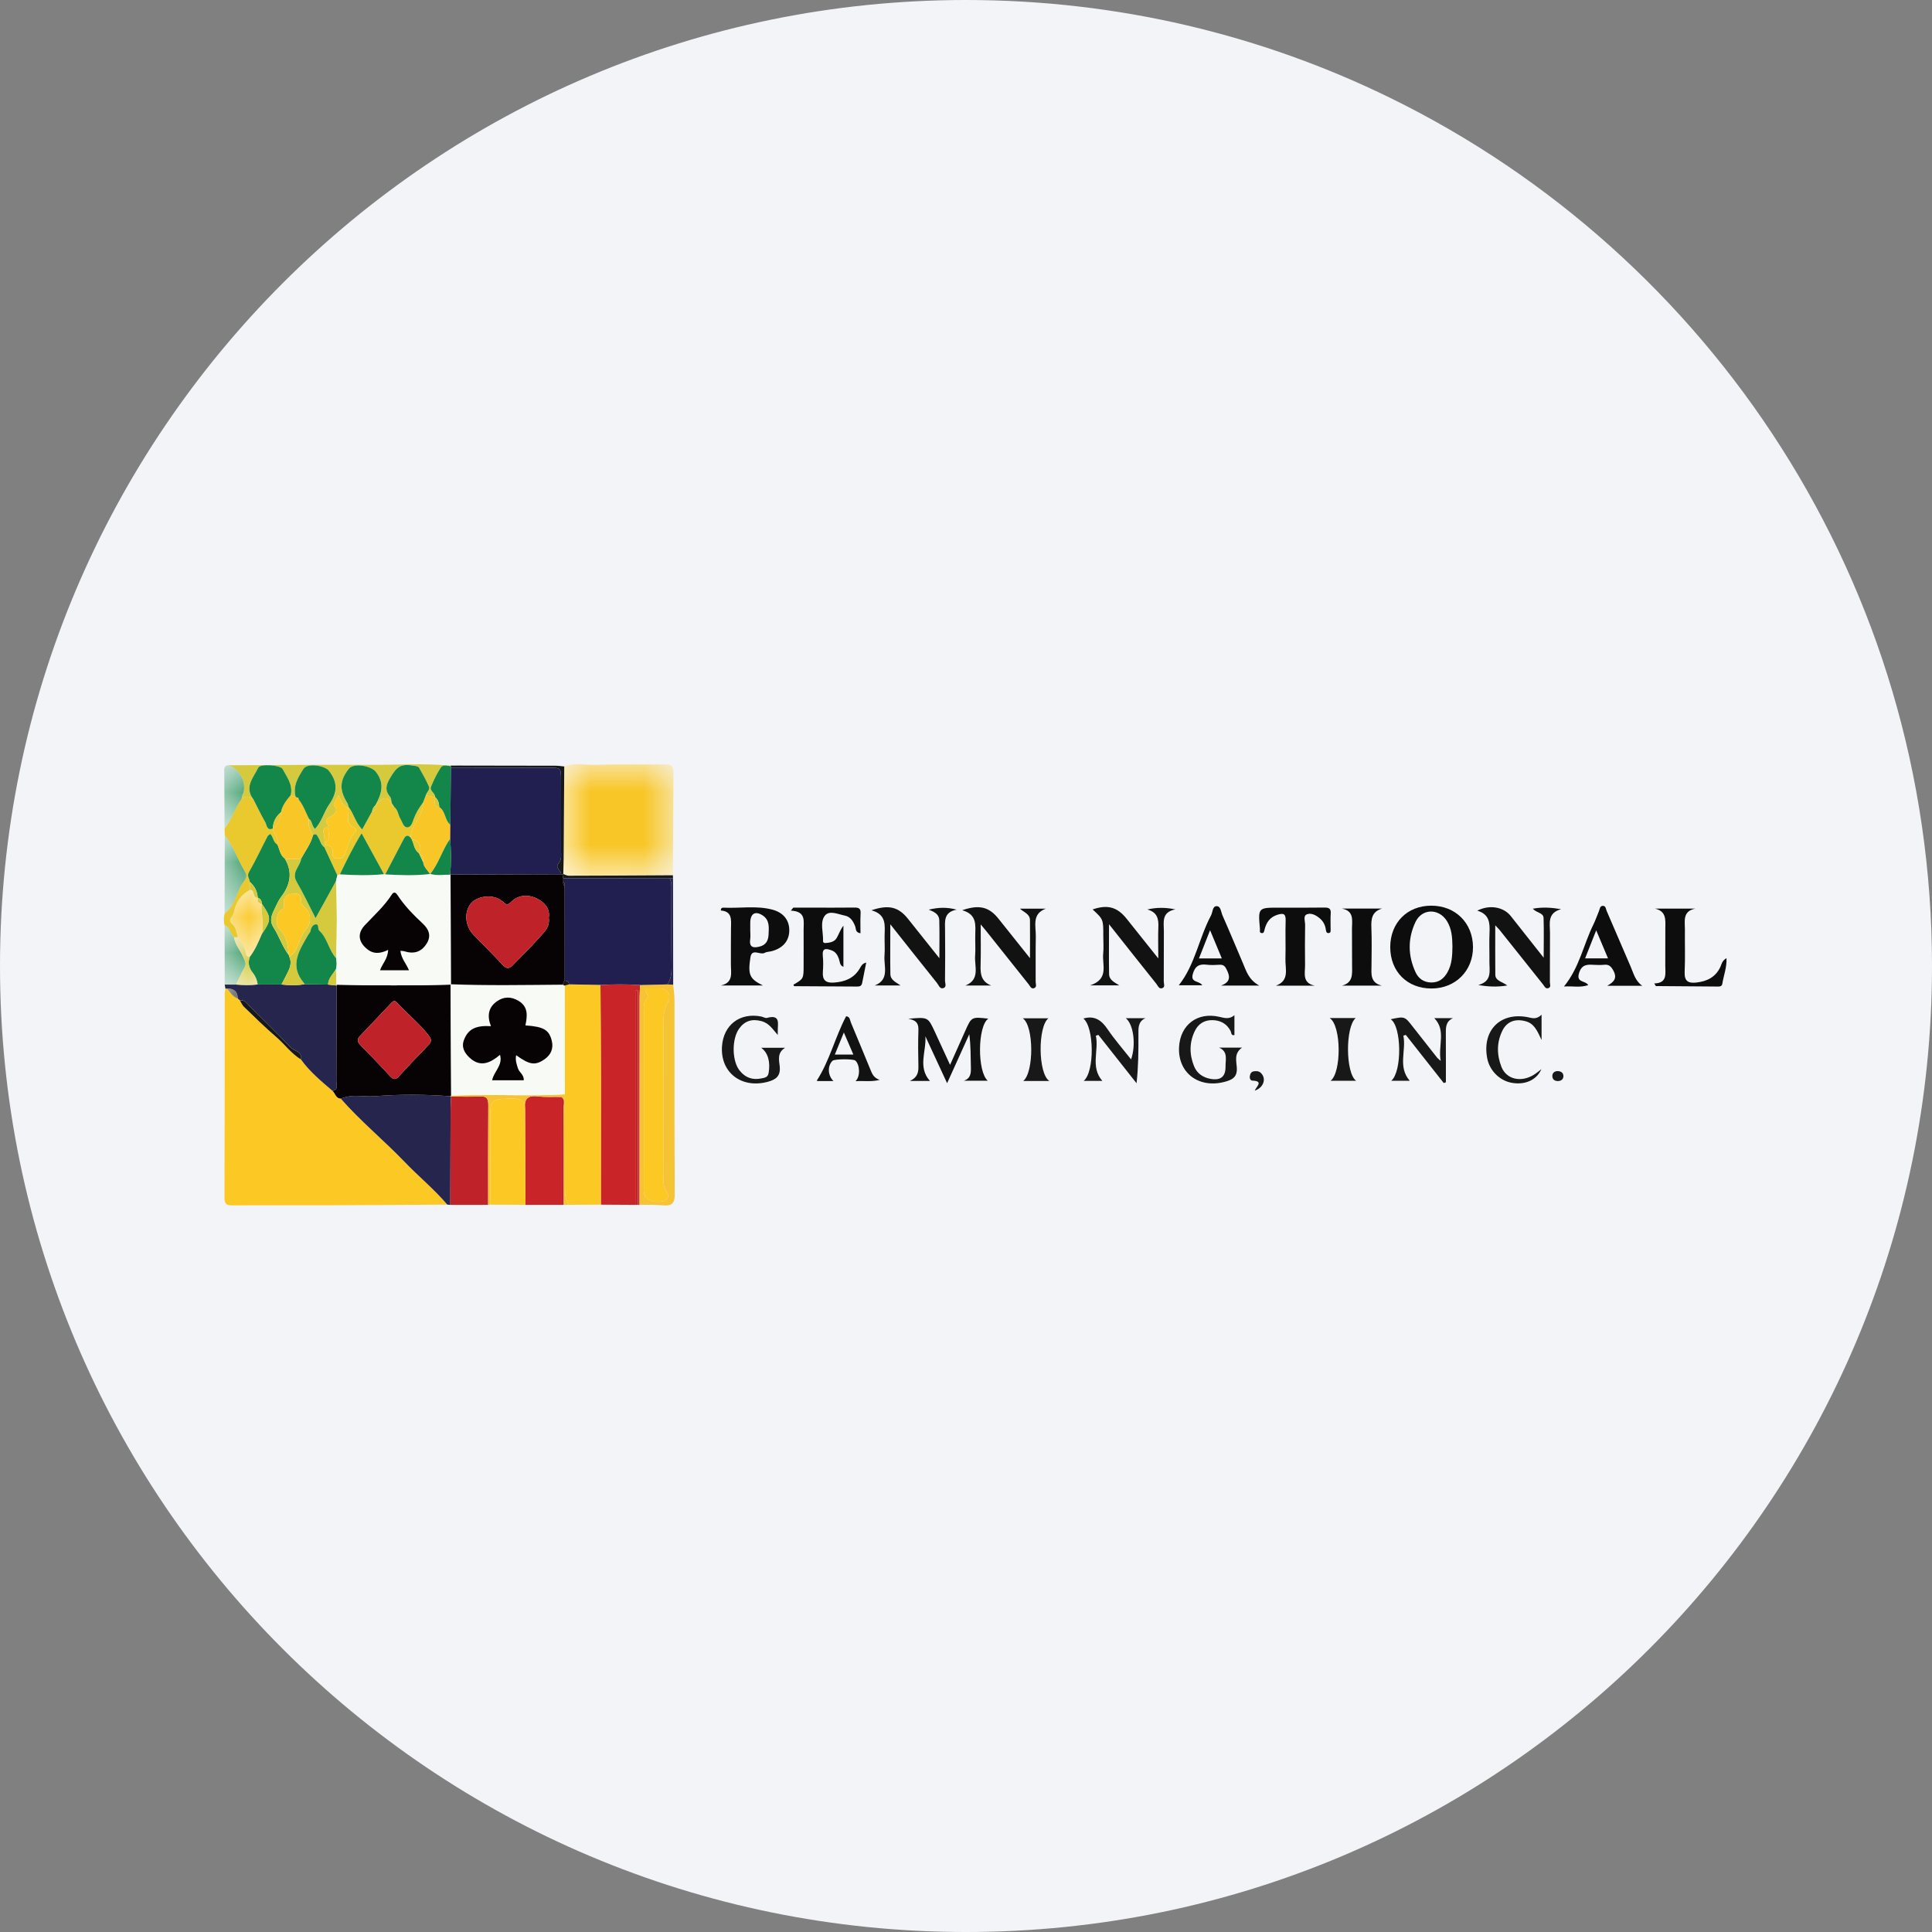 <svg height="36" viewBox="0 0 36 36" width="36" xmlns="http://www.w3.org/2000/svg" xmlns:xlink="http://www.w3.org/1999/xlink"><rect x="0" y="0" width="36" height="36" fill="#808080" stroke="none"/><mask id="a" fill="#fff"><path d="m0 0h8.402v8.223h-8.402z" fill="#fff" fill-rule="evenodd"/></mask><mask id="b" fill="#fff"><path d="m0 0h2.053v2.078h-2.053z" fill="#fff" fill-rule="evenodd"/></mask><mask id="c" fill="#fff"><path d="m.141 0h.718v1.464h-.718z" fill="#fff" fill-rule="evenodd"/></mask><mask id="d" fill="#fff"><path d="m.154 0h.693v1.175h-.693z" fill="#fff" fill-rule="evenodd"/></mask><mask id="e" fill="#fff"><path d="m.145 0h.71v1.104h-.71z" fill="#fff" fill-rule="evenodd"/></mask><mask id="f" fill="#fff"><path d="m0 .239h1v.521h-1z" fill="#fff" fill-rule="evenodd"/></mask><mask id="g" fill="#fff"><path d="m.171 0h.657v1h-.657z" fill="#fff" fill-rule="evenodd"/></mask><mask id="h" fill="#fff"><path d="m.111 0h.779v1h-.779z" fill="#fff" fill-rule="evenodd"/></mask><mask id="i" fill="#fff"><path d="m.046 0h.909v1h-.909z" fill="#fff" fill-rule="evenodd"/></mask><mask id="j" fill="#fff"><path d="m.039 0h.922v1.248h-.922z" fill="#fff" fill-rule="evenodd"/></mask><g fill="none" fill-rule="evenodd"><path d="m18 0c2.837 0 5.52.656 7.907 1.825 5.977 2.927 10.093 9.071 10.093 16.175 0 9.942-8.058 18-18 18-9.941 0-18-8.057-18-18 0-9.941 8.059-18 18-18z" fill="#f2f4f7" fill-rule="nonzero"/><g transform="translate(4 14)"><g fill="#fefefe"><path d="m8.37 2.125c-.001-.019-.002-.037-.003-.056.003-.64.005-1.28.011-1.92.001-.114-.054-.145-.159-.144-.433.004-.866-.007-1.299.007-.192.007-.389-.048-.577.03-.054-.005-.108-.014-.161-.014-.614-.001-1.227-.002-1.84-.003l-.004-.009-.005.01h-.106c-.492-.045-.984-.013-1.477-.015-.893-.004-1.787.005-2.682.009-.077.019-.06.082-.06.133.001.348.004.695.005 1.043.002.041.003.082.004.123-.001.488-.002.976-.003 1.464-.018.074-.019.148 0 .221.001.368.002.736.002 1.104l.014.078c-.004.023-.012.047-.013.071-.001 1.276-.001 2.552-.005 3.828-.001.125.06.136.158.135.623-.003 1.246 0 1.868-.002.709-.002 1.417-.008 2.125-.012.019.002.038.004.057.006.235 0 .47-.001.705-.001l.039-.003c.218.001.438.002.656.003h.664.046c.034 0 .068-.001.102-.001.197-.001.396-.002.593-.003.218.001.436.003.654.004.012 0 .024-.001.037-.002l.015.004.015-.004c.146.003.293-.002.439.011.164.015.218-.038.217-.211-.008-1.21-.004-2.42-.005-3.63 0-.089-.016-.18-.024-.27-.001-.661-.002-1.323-.003-1.984" mask="url(#a)" transform="translate(.171 .239)"/><path d="m10.783 4.349c.006.009.012.026.018.027.391.003.782.004 1.172.007.05.001.082-.014.092-.067.023-.121.049-.243.076-.38-.083.019-.099.077-.127.12-.11.178-.279.24-.479.253-.151.01-.214-.05-.202-.202.007-.097.009-.196-.001-.293-.015-.15.057-.144.162-.106.079.028.112.089.138.16.019.051.01.119.084.148v-.768c-.06.077-.084.158-.125.229-.043.075-.127.088-.207.095-.028.003-.05-.011-.048-.04.007-.157-.06-.341.03-.465.083-.114.25-.031.377-.006.106.022.156.106.193.203.016.042 0 .113.098.126 0-.128-.005-.248.002-.367.006-.091-.029-.113-.115-.112-.281.004-.562.001-.843.001h-.296c-.016.019-.031.038-.046.056.291.014.236.201.238.358.002.22 0 .44 0 .66 0 .252 0 .252-.191.363"/><path d="m13.306 2.95c.101.041.193.083.196.198.006.221.002.443.002.707-.214-.268-.399-.501-.584-.733-.176-.221-.357-.271-.683-.16.288.079.249.286.246.48-.002.122.008.245-.002.366-.015.199.1.444-.182.555h.482c-.087-.063-.188-.099-.19-.214-.005-.294-.001-.589-.001-.926.308.389.587.742.868 1.092.033.04.053.117.118.098.071-.021.032-.095.033-.143.004-.312.004-.623.001-.935-.001-.163-.032-.338.216-.385-.185-.05-.346-.042-.52 0"/><path d="m17.583 3.859c-.216-.271-.402-.503-.587-.736-.177-.222-.356-.273-.637-.177.2.185.2.185.199.497 0 .11.009.221-.002.33-.021.209.114.468-.243.588h.544c-.092-.058-.189-.099-.191-.212-.005-.295-.001-.591-.001-.927.312.394.595.753.881 1.109.028.035.048.101.108.083.064-.02.03-.084.031-.127.002-.312 0-.624.002-.936 0-.163-.05-.354.214-.406-.188-.039-.349-.038-.523.002.188.051.213.177.206.331-.007.176-.001.353-.001.581"/><path d="m14.274 3.225c.051.061.074.087.095.114.266.334.531.668.798 1.002.028.034.049.1.111.068.044-.023.02-.077.02-.117.002-.28-.003-.562.003-.842.003-.192-.079-.42.186-.518h-.482c.078.071.185.097.187.215.003.222 0 .444 0 .707-.213-.268-.398-.499-.584-.732-.175-.221-.357-.272-.679-.161.286.08.245.288.243.482-.002.122.007.245-.002.366-.015.199.1.443-.182.555h.483c-.187-.073-.204-.213-.199-.376.007-.238.002-.476.002-.763"/><path d="m23.862 3.242c.043.047.064.066.082.088.27.338.539.678.81 1.016.025.032.044.084.097.067.056-.019.029-.073.029-.111.002-.306 0-.611.002-.916.001-.174-.057-.373.208-.445-.184-.031-.344-.042-.529-.009.072.081.197.074.201.172.008.237.002.474.002.741-.219-.278-.416-.526-.612-.775-.133-.169-.392-.22-.626-.101.227.065.237.229.229.41-.008.176 0 .354-.002.531-.003.172.059.374-.208.444.183.032.343.041.542.009-.1-.074-.222-.085-.224-.201-.003-.296-.001-.592-.001-.92"/><path d="m20.502 4.367c-.242-.048-.183-.232-.184-.383-.003-.25-.003-.501.001-.751.001-.068-.042-.169.035-.197.085-.031.177.022.248.085.061.055.094.126.104.208.004.034.016.062.054.057.041-.005.034-.042.034-.071.001-.098-.005-.196.002-.293.007-.093-.034-.112-.118-.111-.28.004-.561.002-.843.002-.393-.001-.393-.001-.358.394.003.028-.014.069.024.078.05.013.054-.029.063-.066.033-.132.1-.23.24-.274.11-.033.156-.021.152.108-.008.238.003.476-.004.714-.006.184.083.406-.179.5z"/><path d="m28.171 3.853c-.085.051-.091.111-.112.159-.089.194-.247.273-.449.296-.152.017-.226-.025-.219-.196.012-.262.002-.526.005-.788.001-.158-.049-.344.192-.393h-.749c.212.049.194.207.192.36-.002.232.001.464-.001.696-.001.152.046.332-.206.338.022.032.028.049.034.049.384.004.769.006 1.154.009.04.001.074-.007.081-.052.023-.151.085-.297.078-.478"/><path d="m13.328 6.142c-.233-.261-.062-.558-.085-.832.128.278.257.556.405.874.15-.331.282-.622.413-.912.029.214.025.416.03.618.003.11-.005.206-.132.248h.447c-.198-.168-.191-1.022.01-1.157-.314-.035-.313-.035-.431.23-.089.202-.18.403-.282.631-.105-.23-.197-.429-.289-.628-.123-.263-.123-.263-.49-.231.172.029.193.11.189.219-.007.22-.005.44 0 .661.003.114-.014.213-.159.279z"/><path d="m21.005 4.366h.746c-.223-.053-.197-.22-.195-.378.002-.232.007-.465-.002-.697-.006-.161.003-.302.198-.361h-.749c.235.044.189.224.189.376.003.232-.001.464.002.697.002.154.017.309-.189.363"/><path d="m22.902 6.181c.013-.005.026-.009.04-.014 0-.297.001-.593-.001-.89-.001-.122-.007-.243.133-.305h-.348c.224.231.067.508.119.797-.047-.042-.056-.049-.064-.058-.15-.191-.302-.382-.452-.575-.154-.199-.153-.2-.416-.144.205.132.215.978.01 1.147h.346c-.228-.26-.062-.564-.119-.841.015-.005.03-.01.045-.014.236.299.472.598.707.897"/><path d="m16.541 6.141c-.228-.26-.061-.565-.121-.842.016-.005.032-.011.047-.015.237.3.474.6.711.901.035-.313.036-.609.035-.906 0-.121-.01-.245.132-.307h-.369c.146.111.195.499.1.768-.149-.189-.306-.368-.439-.564-.115-.171-.248-.257-.45-.197.202.16.212.995.005 1.162z"/><path d="m10.493 5.286c0-.022.001-.044 0-.067-.006-.132.064-.325-.202-.252-.031.008-.07-.018-.106-.026-.399-.079-.707.158-.732.561-.03.486.365.786.853.656.156-.042.242-.109.223-.29-.013-.115-.05-.252.101-.345h-.448c.131.093.175.268.14.471-.015.086-.081.089-.133.1-.162.035-.301-.011-.406-.145-.007-.009-.015-.019-.021-.029-.124-.189-.122-.568.01-.752.103-.144.238-.188.415-.141.148.039.209.151.306.259"/><path d="m18.716 5.521c.171.074.118.224.12.35.003.19-.089.266-.28.232-.141-.026-.252-.101-.306-.235-.089-.219-.09-.442.014-.657.063-.131.174-.203.322-.202.15.001.269.061.343.199.017.032.007.094.073.079v-.37c-.101.084-.191.05-.286.029-.405-.092-.722.15-.746.561-.028.499.391.797.893.639.128-.04.191-.1.184-.246-.007-.126-.058-.271.097-.379z"/><path d="m24.722 5.922c-.047.036-.093.075-.143.106-.238.146-.51.085-.602-.149-.087-.224-.091-.455.019-.676.085-.172.242-.224.43-.174.16.042.216.173.299.35v-.472c-.078.076-.144.073-.219.055-.532-.125-.896.224-.794.758.044.227.227.412.449.455.245.047.468-.042.561-.253"/><path d="m15.554 6.143c-.215-.138-.215-1.023-.017-1.169h-.48c.209.137.211 1.01.009 1.169z"/><path d="m20.776 4.97c.221.138.221 1.023.016 1.169h.478c-.2-.142-.202-1.01-.008-1.169z"/><path d="m19.38 6.323c.166-.056.221-.223.118-.327-.04-.041-.085-.04-.133-.034-.051.006-.069.047-.076.089-.007.038.009.084.047.085.216.007.072.112.044.187"/><path d="m25.017 5.958c-.059.005-.096.04-.091.103.005.056.045.082.099.083.064.001.108-.033.107-.094-.001-.06-.046-.093-.115-.092"/></g><path d="m4.334 8.446c-.708.004-1.416.01-2.125.012-.622.002-1.245-.001-1.868.002-.098.001-.159-.01-.158-.135.004-1.276.004-2.552.005-3.828.001-.024.009-.048.013-.072.008-.002.017-.003.026-.004.065.063.105.155.203.182l.002.004.036.033.002.002c.025.04.043.088.076.12.198.19.393.383.6.561.159.136.281.31.462.419.163.228.377.405.587.585.054.046.06.141.154.144.368.42.801.774 1.187 1.176.26.272.554.511.798.799" fill="#fbc824"/><path d="m.018.042c.188-.078.386-.023.578-.03.432-.014.865-.003 1.298-.007.105-.001.16.03.159.144-.005.64-.008 1.28-.011 1.92-.647.004-1.293.008-1.94.009-.034 0-.067-.021-.102-.032.002-.097.006-.194.007-.292.004-.57.008-1.141.011-1.712" fill="#f8c626" mask="url(#b)" transform="translate(6.496 .239)"/><path d="m7.917 8.449-.015.004-.015-.004v-3.992h-.037v3.994c-.218-.001-.436-.003-.654-.004.001-.786.002-1.572.001-2.357-.001-.579-.005-1.158-.008-1.736.247-.013.493-.017.739.002-.003.072-.01.145-.01.218-.001 1.292-.001 2.583-.001 3.875" fill="#c92528"/><path d="m7.189 4.354c.003.579.007 1.157.008 1.736.001.785 0 1.571-.001 2.357-.197.001-.396.002-.593.003-.063-.086-.076-.182-.076-.288.002-.59-.001-1.18-.003-1.77-.001-.676-.002-1.351-.003-2.027.027-.007.054-.015.081-.022.195.004.391.007.587.011" fill="#fbc824"/><path d="m4.334 8.446c-.244-.288-.538-.527-.798-.799-.386-.402-.819-.756-1.187-1.176.09-.033.176-.052.278-.051.12.001.24.016.359.006.469-.037.937-.035 1.405.001l.014.005c-.003.073-.009.145-.009.218-.002.601-.003 1.201-.005 1.802-.019-.002-.038-.004-.057-.006" fill="#25254e"/><path d="m.227 4.42c-.009.001-.018.002-.026.005l-.014-.078c.07 0 .141-.001.21-.001.135.013.269.017.404-.002.148 0 .296 0 .444.001.143.015.285.021.427-.005.147.002.294.004.441.006.053.006.106.011.159.017-.001.596 0 1.192-.004 1.788 0 .063.042.155-.073.175-.21-.18-.424-.356-.587-.584.028-.154-.127-.156-.195-.228-.249-.262-.508-.516-.765-.77-.049-.049-.089-.121-.178-.103l-.002-.001c-.012-.012-.024-.023-.036-.034l-.002-.003c-.001-.135-.078-.186-.203-.183" fill="#25254e"/><path d="m4.391 8.452c.001-.601.002-1.201.005-1.802 0-.073.006-.145.009-.218.177 0 .355.008.532-.002.134-.008.164.045.162.169-.005.618-.003 1.235-.003 1.852-.235 0-.47.001-.705.001" fill="#bf2329"/><path d="m6.455 8.451h-.663c-.003-.6-.005-1.199-.008-1.798-.02-.179.054-.246.236-.224.143.018.29.007.435.01z" fill="#c92528"/><path d="m5.783 6.652c.003.599.006 1.199.008 1.798-.218-.001-.438-.002-.656-.003-.001-.519-.001-1.039-.001-1.558 0-.416 0-.408.408-.419.147-.005.226.034.241.182" fill="#fbc824"/><path d="m8.022 4.419c-.01.08.092.133.029.196-.072.073-.053.158-.053.241-.001 1.083-.001 2.165-.001 3.248 0 .043-.005.086.003.128.023.129.188.193.362.149.111-.028.095-.128.062-.172-.082-.114-.058-.234-.058-.353-.002-.936 0-1.871-.003-2.807-.001-.137.016-.263.085-.384.065-.112-.009-.24-.134-.246-.097-.004-.194 0-.292 0m-.105 4.03c0-1.292 0-2.583.001-3.875 0-.073.007-.146.01-.218.17-.005.34-.009.51-.013.035.002.07.004.106.006.008.09.024.18.024.27.001 1.21-.003 2.42.005 3.63.001.172-.052.226-.217.211-.146-.013-.292-.008-.439-.011" fill="#f6c334"/><path d="m23.064 3.637c-.002-.166-.012-.33-.103-.475-.15-.241-.465-.237-.586.019-.145.307-.142.625.002.936.055.119.154.187.289.19.143.003.239-.071.306-.191.084-.149.09-.314.092-.479m-1.159.012c0-.454.316-.774.766-.773.449 0 .773.323.776.77.002.444-.327.773-.773.773-.453.001-.769-.316-.769-.77" fill="#0d0d0d"/><path d="m10.783 4.349c.191-.111.191-.111.191-.363 0-.22.002-.44 0-.66-.002-.157.053-.344-.238-.358.015-.018.03-.037.046-.056h.296c.281 0 .562.003.843-.001.086-.001.121.021.115.112-.007.119-.002.239-.002.367-.098-.013-.082-.084-.098-.126-.037-.097-.087-.181-.193-.203-.127-.025-.294-.108-.377.006-.09.124-.023.308-.03.465-.002.029.02.043.048.04.08-.007.164-.02.207-.095.041-.071.065-.152.125-.229v.768c-.074-.029-.065-.097-.084-.148-.026-.071-.059-.132-.138-.16-.105-.038-.177-.044-.162.106.01.097.008.196.001.293-.012.152.051.212.202.202.2-.013.369-.075.479-.253.028-.043.044-.101.127-.12-.027.137-.053.259-.076.38-.01.053-.042.068-.092.067-.39-.003-.781-.004-1.172-.007-.006-.001-.012-.018-.018-.027" fill="#0d0d0d"/><path d="m13.306 2.95c.174-.042.335-.05.52 0-.248.047-.217.222-.216.385.003.312.003.623-.001.935-.001.048.038.122-.033.143-.065.019-.085-.058-.118-.098-.281-.35-.56-.703-.868-1.092 0 .337-.004.632.001.926.002.115.103.151.19.214h-.482c.282-.111.167-.356.182-.555.01-.121 0-.244.002-.366.003-.194.042-.401-.246-.48.326-.111.507-.061.683.16.185.232.37.465.584.733 0-.264.004-.486-.002-.707-.003-.115-.095-.157-.196-.198" fill="#121212"/><path d="m17.583 3.859c0-.228-.006-.405.001-.581.007-.154-.018-.28-.206-.331.174-.04.335-.041.523-.002-.264.052-.214.243-.214.406-.002.312 0 .624-.002.936-.001.043.033.107-.031.127-.06.018-.08-.048-.108-.083-.286-.356-.569-.715-.881-1.109 0 .336-.004.632.001.927.002.113.099.154.191.212h-.544c.357-.12.222-.379.243-.588.011-.109.002-.22.002-.33.001-.312.001-.312-.199-.497.281-.096.46-.045.637.177.185.233.371.465.587.736" fill="#121212"/><path d="m14.274 3.225c0 .287.005.525-.002.763-.005.163.012.303.199.376h-.483c.282-.112.167-.356.182-.555.009-.121 0-.244.002-.366.002-.194.043-.402-.243-.482.322-.111.504-.06.679.161.186.233.371.464.584.732 0-.263.003-.485 0-.707-.002-.118-.109-.144-.187-.215h.482c-.265.098-.183.326-.186.518-.006.28-.001.562-.003.842 0 .04.024.094-.02.117-.062.032-.083-.034-.111-.068-.267-.334-.532-.668-.798-1.002-.021-.027-.044-.053-.095-.114" fill="#121212"/><path d="m23.862 3.242c0 .328-.002.624.001.92.002.116.124.127.224.201-.199.032-.359.023-.542-.009.267-.07.205-.272.208-.444.002-.177-.006-.355.002-.531.008-.181-.002-.345-.229-.41.234-.119.493-.068.626.101.196.249.393.497.612.775 0-.267.006-.504-.002-.741-.004-.098-.129-.091-.201-.172.185-.033.345-.022.529.009-.265.072-.207.271-.208.445-.002.305 0 .61-.002.916 0 .038.027.092-.029.111-.053.017-.072-.035-.097-.067-.271-.338-.54-.678-.81-1.016-.018-.022-.039-.041-.082-.088" fill="#121212"/><path d="m.24.26c.894-.004 1.788-.013 2.682-.009.492.002.985-.03 1.476.015l.002.011c-.067-.008-.149-.033-.189.029-.071.111-.13.231-.18.354-.032.078.081.117.078.195-.058-.011-.117-.022-.175-.033.012-.059.086-.104.059-.166-.053-.121-.117-.237-.183-.352-.011-.02-.051-.028-.079-.033-.261-.046-.332.004-.466.232-.074.128-.095.226.003.342.024.029.022.08.033.121-.113-.164-.2-.078-.287.027-.003.004-.01.004-.016.006.111-.205.178-.4.006-.617-.089-.113-.414-.172-.505-.055-.172.22-.178.391-.025.642.012.02.014.045.021.068l-.009.013c-.098-.035-.128-.13-.178-.229-.038.076-.103.167-.088.183.122.131-.047.205-.078.22-.125.062-.028.122-.02.182-.068.011-.113.033-.091.118.015.057.015.118.021.178v.036c-.002.016-.005.032-.008.049-.065-.042-.074-.118-.11-.177-.024-.039-.039-.092-.102-.049-.058-.093-.098-.191-.074-.304.062.041.048.128.112.19.126-.139.167-.316.264-.456.152-.22.167-.412-.003-.626-.082-.103-.404-.15-.474-.04-.102.159-.203.322-.147.526-.031-.011-.062-.023-.093-.034.046-.193-.07-.337-.153-.488-.041-.076-.416-.099-.451-.026-.09.186-.268.364-.091.592-.073-.056-.147-.075-.221-.002.007-.029.007-.061.02-.087.099-.195-.064-.515-.281-.546" fill="#d5ca3e"/><path d="m20.502 4.367h-.729c.262-.094.173-.316.179-.5.007-.238-.004-.476.004-.714.004-.129-.042-.141-.152-.108-.14.044-.207.142-.24.274-.009.037-.013.079-.063.066-.038-.009-.021-.05-.024-.078-.035-.395-.035-.395.358-.394.282 0 .563.002.843-.002.084-.001.125.018.118.111-.007.097-.001.195-.002.293 0 .029.007.066-.034.071-.038.005-.05-.023-.054-.057-.01-.082-.043-.153-.104-.208-.071-.063-.163-.116-.248-.085-.077.028-.034.129-.035.197-.004.25-.004.501-.001.751.001.151-.058.335.184.383" fill="#0d0d0d"/><path d="m.501.893c.074-.073.147-.055.221.001.073.144.142.29.222.429.029.05.025.16.139.115.018.103.118.182.086.299-.078-.041-.072-.136-.131-.198-.018.015-.043.025-.052.043-.115.223-.222.452-.346.669-.045.078.012.122.015.182 0 .049 0 .099.001.148-.168.093-.265.235-.297.421-.011.071-.127.134-.038.208.085.071.083.166.112.255-.025-.001-.05-.001-.075-.002-.069-.064-.064-.186-.173-.219-.019-.074-.018-.147 0-.221.181-.134.213-.357.316-.538.038-.065.132-.135.073-.229-.142-.225-.221-.485-.386-.697-.001-.041-.002-.083-.004-.124.143-.159.186-.376.317-.542" fill="#e9c92d"/><path d="m28.171 3.853c.007.181-.055.327-.078.478-.007.045-.041.053-.081.052-.385-.003-.77-.005-1.154-.009-.006 0-.012-.017-.034-.049.252-.006.205-.186.206-.338.002-.232-.001-.464.001-.696.002-.153.02-.311-.192-.36h.749c-.241.049-.191.235-.192.393-.003.262.007.526-.005.788-.007.171.067.213.219.196.202-.023.36-.102.449-.296.021-.048.027-.108.112-.159" fill="#0d0d0d"/><path d="m25.536 3.858c.068-.173.132-.335.207-.523.079.188.147.349.22.523zm.411.511h.655c-.132-.09-.163-.233-.217-.357-.151-.346-.297-.694-.448-1.04-.015-.035-.014-.095-.072-.093-.054.003-.055.058-.07.096-.035.084-.065.171-.105.253-.185.374-.259.801-.548 1.154.156-.012.299.026.453-.026-.055-.089-.224-.042-.174-.217.048-.163.143-.17.271-.161.067.004.135.005.201-.001.083-.008.123.026.165.1.086.151.015.221-.111.292z" fill="#0d0d0d"/><path d="m13.328 6.142h-.374c.145-.066.162-.165.159-.279-.005-.221-.007-.441 0-.661.004-.109-.017-.19-.189-.219.367-.032.367-.032.49.231.092.199.184.398.289.628.102-.228.193-.429.282-.631.118-.265.117-.265.431-.23-.201.135-.208.989-.01 1.157-.149 0-.298 0-.447 0 .127-.042.135-.138.132-.248-.005-.202-.001-.404-.03-.618-.131.29-.263.581-.413.912-.148-.318-.277-.596-.405-.874.023.274-.148.571.085.832" fill="#121212"/><path d="m21.005 4.366c.206-.054.191-.209.189-.363-.003-.233.001-.465-.002-.697 0-.152.046-.332-.189-.376h.749c-.195.059-.204.2-.198.361.009.232.004.465.002.697-.002.158-.028.325.195.378z" fill="#0d0d0d"/><path d="m22.902 6.181c-.235-.299-.471-.598-.707-.897-.015.004-.03.009-.045.014.057.277-.109.581.119.841h-.346c.205-.169.195-1.015-.01-1.147.263-.056.262-.055.416.144.15.193.302.384.452.575.008.009.017.016.064.058-.052-.289.105-.566-.119-.797h.348c-.14.062-.134.183-.133.305.002.297.001.593.001.89-.014.005-.027.009-.04.014" fill="#181818"/><path d="m16.541 6.141h-.349c.207-.167.197-1.002-.005-1.162.202-.06.335.026.45.197.133.196.29.375.439.564.095-.269.046-.657-.1-.768h.369c-.142.062-.132.186-.132.307.001.297 0 .593-.035.906-.237-.301-.474-.601-.711-.901-.015.004-.031.01-.047.015.06.277-.107.582.121.842" fill="#181818"/><path d="m10.493 5.286c-.097-.108-.158-.22-.306-.259-.177-.047-.312-.003-.415.141-.132.184-.134.563-.01.752.006.01.014.02.021.029.105.134.244.18.406.145.052-.011.118-.014.133-.1.035-.203-.009-.378-.14-.471h.448c-.151.093-.114.23-.101.345.019.181-.067.248-.223.29-.488.13-.883-.17-.853-.656.025-.403.333-.64.732-.561.036.008.075.034.106.026.266-.073.196.12.202.252.001.023 0 .045 0 .067" fill="#181818"/><path d="m18.716 5.521h.428c-.155.108-.104.253-.097.379.007.146-.056.206-.184.246-.502.158-.921-.14-.893-.639.024-.411.341-.653.746-.561.095.021.185.055.286-.029v.37c-.066.015-.056-.047-.073-.079-.074-.138-.193-.198-.343-.199-.148-.001-.259.071-.322.202-.104.215-.103.438-.014.657.054.134.165.209.306.235.191.034.283-.042.28-.232-.002-.126.051-.276-.12-.35" fill="#181818"/><path d="m24.722 5.922c-.093.211-.316.3-.561.253-.222-.043-.405-.228-.449-.455-.102-.534.262-.883.794-.758.075.018.141.021.219-.055v.472c-.083-.177-.139-.308-.299-.35-.188-.05-.345.002-.43.174-.11.221-.106.452-.019.676.092.234.364.295.602.149.05-.031.096-.07.143-.106" fill="#181818"/><path d="m.158 0c.165.212.244.472.386.698.059.093-.035.163-.073.229-.103.18-.135.404-.316.537.001-.488.002-.976.003-1.464" fill="#128749" mask="url(#c)" transform="translate(.03 1.559)"/><path d="m.483.633c-.131.166-.174.383-.317.542-.001-.347-.004-.694-.005-1.042 0-.052-.017-.115.061-.133.217.031.38.35.281.546-.014.025-.014.058-.02.087" fill="#128749" mask="url(#d)" transform="translate(.018 .26)"/><path d="m15.554 6.143h-.488c.202-.159.2-1.032-.009-1.169h.48c-.198.146-.198 1.031.017 1.169" fill="#181818"/><path d="m20.776 4.97h.486c-.194.159-.192 1.027.008 1.169h-.478c.205-.146.205-1.031-.016-1.169" fill="#181818"/><path d="m.159 0c.109.033.104.156.173.22.025.147.129.257.184.39.024.057.056.103.018.169-.06.105-.109.216-.163.324-.069 0-.14.001-.21.001 0-.368-.001-.736-.002-1.104" fill="#128749" mask="url(#e)" transform="translate(.026 3.244)"/><path d="m5.783 6.652c-.015-.148-.094-.187-.241-.182-.408.011-.408.003-.408.419 0 .519 0 1.039.001 1.558-.014.001-.026.002-.039.003 0-.617-.002-1.234.003-1.852.002-.123-.028-.176-.162-.169-.177.011-.355.002-.532.002l-.014-.004c.003-.006.009-.011.016-.014.079-.002.158-.004.237-.006.626-.015 1.253.019 1.88-.016.002.59.005 1.18.003 1.77 0 .106.012.202.075.288-.033 0-.067.001-.101.001 0-.603.002-1.208-.002-1.812 0-.067.037-.149-.044-.2-.146-.002-.292.008-.435-.01-.182-.022-.257.045-.237.224" fill="#f6c334"/><path d="m6.514.282c-.003.571-.007 1.142-.011 1.712-.001.098-.005.195-.007.292-.004.004-.009.008-.014.013-.008-.005-.017-.008-.026-.009.001-.071-.118-.119-.053-.195.07-.082.05-.171.05-.259.003-.433.001-.866.001-1.298 0-.233 0-.233-.241-.233-.603-.001-1.206-.001-1.81-.002-.002-.008-.003-.017-.003-.026l-.002-.011h.107c0-.001.009-.001.009-.001.612.001 1.226.002 1.839.003.054 0 .107.009.161.014" fill="#181818"/><path d="m7.85 8.451v-3.994h.037v3.992c-.012.001-.024.002-.037.002" fill="#bf2329"/><path d="m8.544 4.349c-.036-.002-.071-.004-.106-.006.06-.093.077-.194.075-.306-.005-.485-.002-.971-.002-1.457 0-.072.008-.146-.035-.211.022-.001.043-.003.065-.004.001.661.002 1.323.003 1.984" fill="#25254e"/><path d="m8.541 2.365c-.022.001-.043.002-.065.003-.66 0-1.32-.001-1.979-.001-.006-.023-.011-.045-.016-.068.005-.005.01-.009.015-.013.034.011.068.032.102.032.647-.001 1.293-.005 1.94-.009.001.019.002.037.003.056" fill="#181818"/><path d="m6.455 6.439c.082.051.044.133.044.2.004.604.002 1.209.002 1.812h-.046c0-.671 0-1.341 0-2.012" fill="#bf2329"/><path d="m19.38 6.323c.028-.075.172-.18-.044-.187-.038-.001-.054-.047-.047-.085.007-.042.025-.083.076-.089.048-.006.093-.007.133.034.103.104.048.271-.118.327" fill="#181818"/><path d="m25.017 5.958c.069-.001.114.032.115.092.001.061-.043.095-.107.094-.054-.001-.094-.027-.099-.083-.005-.063.032-.098.091-.103" fill="#181818"/><path d="m.504.265h-.009l.005-.009z" fill="#d5ca3e" mask="url(#f)" transform="translate(4.009)"/><path d="m4.03 5.372c-.006-.013-.016-.042-.033-.065-.175-.234-.407-.412-.601-.626-.038-.042-.067-.033-.104.006-.193.207-.389.411-.583.615-.056.059-.055.109.005.17.187.19.372.382.551.578.067.073.108.074.175-.001.174-.194.357-.38.537-.569.025-.026.053-.05.053-.108m.377 1.041c-.007.003-.012.008-.016.014-.468-.036-.936-.038-1.405-.001-.119.009-.239-.005-.358-.006-.103-.001-.189.018-.279.051-.093-.003-.1-.099-.154-.144.115-.02.073-.112.073-.176.004-.595.003-1.192.004-1.788l.005-.009-.007-.006c.711.016 1.421.019 2.132-.001l-.006-.007c.004.691.008 1.382.011 2.073" fill="#070204"/><path d="m.47 4.642c.089-.019.129.054.178.103.257.254.516.507.765.77.068.071.223.074.196.228-.181-.11-.304-.284-.462-.42-.208-.178-.403-.371-.6-.561-.034-.032-.052-.079-.077-.12" fill="#181818"/><path d="m.227.409c.125-.003.202.048.203.183-.099-.027-.138-.12-.203-.183" fill="#181818" mask="url(#g)" transform="translate(0 4.012)"/><path d="m.371.483c.012.011.024.022.036.034-.012-.012-.024-.023-.036-.034" fill="#181818" mask="url(#h)" transform="translate(.061 4.123)"/><path d="m6.497 2.367c.66 0 1.319 0 1.979.001.043.065.035.139.035.212 0 .485-.003.971.003 1.456.001.113-.016.213-.076.307-.17.004-.339.008-.509.012-.246-.018-.493-.015-.74-.002-.195-.004-.391-.007-.587-.011-.003-.05-.032-.07-.079-.069 0-.588-.001-1.176-.001-1.763.006-.031 0-.058-.027-.076.001-.023.001-.045.002-.067" fill="#201f50"/><path d="m5.171 6.129h.589c.005-.103-.082-.144-.107-.217-.027-.08-.055-.162-.035-.25.249.181.357.198.534.072.113-.08.163-.197.131-.334-.049-.211-.153-.27-.493-.293.037-.178.058-.352-.137-.463-.135-.077-.268-.074-.392.013-.168.116-.185.281-.113.464-.284-.017-.423.055-.5.25-.058.143.01.254.107.342.199.182.386.091.562-.058.057.199-.117.31-.146.474m-.764.284c-.003-.691-.007-1.382-.01-2.073.698.027 1.397.013 2.096.008.007.009.017.015.029.017.001.676.002 1.351.003 2.026-.627.036-1.254.002-1.88.017-.079.002-.159.003-.238.005" fill="#f8faf6"/><path d="m6.521 4.365c-.012-.002-.021-.008-.028-.017-.001-.029.003-.057.029-.075.048 0 .077.02.08.07-.027.007-.054.015-.081.022" fill="#181818"/><path d="m.655 2.433c-.003-.06-.06-.104-.016-.182.125-.217.231-.446.347-.669.009-.018.033-.028.052-.043.058.061.053.157.131.198.043.088.049.196.138.261.151.255.104.489-.069.715-.054.072-.088.158-.129.24-.052.105-.089.21-.015.325.109.168.167.364.291.524-.002.01 0 .019.007.027.044.095.019.186-.023.274-.039.081-.083.162-.124.242-.148 0-.296 0-.444-.001-.009-.079-.039-.153-.088-.214-.076-.092-.099-.189-.058-.301.099-.129.161-.277.224-.425.179-.263.179-.304-.003-.567l.001.001c.001-.054-.022-.092-.075-.111l.001.001c-.008-.119-.058-.217-.148-.295" fill="#128749"/><path d="m1.245 4.345c.042-.081.085-.161.124-.242.042-.088.067-.179.023-.275.019-.015.039-.028.056-.045.133-.137.129-.346.273-.491.062-.062.097-.262-.036-.379-.041-.036-.079-.076-.076-.139.004-.068-.014-.126-.099-.118-.077.006-.148-.021-.211.087-.043.074.048.16-.058.21-.088.042-.113.284-.041.35.149.137.163.318.185.499-.124-.16-.182-.356-.29-.524-.075-.115-.038-.22.014-.325.041-.082.075-.169.13-.24.172-.226.219-.46.068-.715.023.016.276.014.306-.003-.017.146-.19.255-.086.434.127.219.235.449.353.678.13-.236.256-.463.381-.691.022.48.02.959.002 1.439-.138-.153-.162-.376-.318-.52-.028-.025.003-.115-.059-.112-.048.002-.091.053-.099.118-.002.026-.027.05-.042.075-.167.29-.364.577-.079.907.004.004.004.011.006.017-.142.026-.284.021-.427.005" fill="#d5ca3e"/><path d="m1.672 4.34c-.002-.006-.002-.013-.005-.018-.286-.329-.089-.616.078-.906.015-.025.04-.049.043-.076.007-.064.051-.115.098-.117.062-.004.032.087.059.112.157.144.18.367.318.52.014.068.016.135-.002.202-.054.094-.143.17-.148.289-.147-.002-.294-.004-.441-.006" fill="#128749"/><path d="m.53.419c-.041.111-.018.209.058.301.049.06.079.134.088.214-.135.019-.269.015-.404.002.054-.108.103-.219.163-.324.037-.066.006-.112-.018-.169-.055-.133-.159-.243-.184-.39.025 0 .05.001.075.001.061.094.138.181.148.3.004.045.033.062.074.065" fill="#d5ca3e" mask="url(#i)" transform="translate(.126 3.411)"/><path d="m2.113 4.347c.005-.119.093-.196.148-.29.003.097.006.194.009.291l.007.007-.005.009c-.053-.006-.106-.012-.159-.017" fill="#d5ca3e"/><path d="m8.022 4.419c.098 0 .195-.004.292 0 .125.006.199.134.134.246-.069.121-.086.247-.085.384.003.936.001 1.871.003 2.807 0 .119-.024.239.058.353.033.044.049.144-.062.172-.174.044-.339-.02-.362-.149-.008-.042-.003-.085-.003-.128 0-1.083 0-2.165.001-3.248 0-.083-.019-.168.053-.241.063-.063-.039-.116-.029-.196" fill="#fbc824"/><path d="m10.321 3.418c-.005.109-.05.189-.159.218-.111.03-.207.029-.183-.135.008-.053.001-.109.001-.164 0-.049 0-.098 0-.147.003-.167.092-.221.229-.134.136.088.118.227.112.362m.072-.468c-.3-.08-.607-.022-.91-.037-.025-.001-.049.003-.052.053.214.015.193.172.19.326-.004.226 0 .452-.002.677-.001.156.054.341-.187.394h.784c-.248-.123-.283-.197-.233-.524.027-.177.182-.037.266-.084.041-.023.095-.02.141-.034.209-.06.319-.198.317-.393-.002-.184-.109-.323-.314-.378" fill="#0d0d0d"/><path d="m2.044 1.787c.003-.017.005-.033.008-.049.085.019.166.039.146.158-.008.054.014.098.079.098.053 0 .104.012.138-.056.073-.141.078-.314.204-.431.022-.02.023-.069-.008-.08-.202-.075-.089-.25-.125-.377l.009-.013c.097.125.128.292.254.42.067-.124.128-.233.187-.342.075-.008.07-.061.064-.115l-.002-.001c.005-.002.013-.002.016-.005.087-.105.174-.192.286-.028h-.001c0 .033.003.064.045.07.074.055.073.15.117.22.037.06.055.161.127.161.075 0 .1-.097.123-.163.041-.109.101-.205.17-.297.002.053-.005.101-.024.154-.06.171-.212.303-.203.5-.059-.068-.099-.038-.132.026l-.343.656c-.009.003-.017.002-.024-.004-.136-.249-.273-.498-.417-.761-.157.256-.282.51-.405.765-.016.006-.031.013-.047.018-.081-.174-.161-.349-.242-.524" fill="#e9c92d"/><path d="m2.044 1.787c.081.175.161.35.242.524-.008.036-.016.071-.025.106-.125.227-.251.454-.381.691-.118-.23-.226-.46-.353-.678-.104-.18.069-.288.086-.434.077-.143.179-.273.219-.435.063-.043.078.01.102.049.036.059.045.135.11.177" fill="#128749"/><path d="m3.654 1.611c-.009-.197.144-.33.203-.5.019-.054.026-.101.024-.154.018-.045.036-.09.053-.135.058.011.117.022.175.033h-.001c.009.068-.048.164.077.184.121.077.098.244.206.329-.001.088-.001.175-.002.263-.149.203-.211.456-.372.653l-.007.002c-.042-.073-.117-.127-.124-.22-.005-.056.025-.129-.068-.144-.009-.007-.013-.016-.012-.027.071-.151-.01-.222-.14-.267-.008-.002-.012-.008-.012-.017" fill="#f8c626"/><path d="m1.832 1.56c-.04.162-.143.292-.219.435-.03.017-.282.019-.306.002-.089-.064-.095-.172-.138-.261.032-.117-.068-.196-.087-.298l.003.001c.103-.075.143-.182.151-.306.023-.127.102-.222.18-.317.032.012.062.023.094.035.009 0 .017.003.023.011.01.011.02.021.03.032.088.108.132.24.194.362-.024.114.017.211.075.304" fill="#f8c626"/><path d="m3.934.822c-.018.045-.035.09-.053.135-.07.092-.129.188-.17.297-.024.066-.048.163-.123.163-.072 0-.091-.101-.128-.161-.043-.07-.042-.165-.116-.22-.015-.024-.03-.047-.045-.07h.001c-.01-.041-.008-.092-.033-.121-.097-.116-.077-.214-.002-.342.134-.228.205-.278.466-.232.028.005.067.013.078.033.066.115.131.231.184.352.026.062-.047.107-.059.166" fill="#128749"/><path d="m1.417.817c-.079.095-.158.19-.181.317-.094.08-.151.179-.15.306l-.003-.001c-.114.045-.11-.065-.139-.116-.08-.139-.149-.285-.222-.428-.177-.228.002-.407.091-.592.035-.073.41-.05.452.026.082.151.198.295.152.488" fill="#128749"/><path d="m2.936 1.114c-.06.109-.12.218-.187.342-.126-.128-.157-.295-.254-.42-.007-.022-.009-.048-.021-.068-.154-.25-.147-.422.025-.642.091-.116.416-.057.504.055.172.218.106.413-.005.617l.002.002c-.033.031-.06.066-.064.114" fill="#128749"/><path d="m1.533.862c-.006-.007-.014-.011-.023-.011-.057-.205.045-.368.146-.526.071-.11.393-.064.474.039.17.215.156.407.003.627-.097.139-.137.317-.263.455-.064-.061-.05-.149-.113-.189-.062-.123-.106-.254-.194-.363.002-.021-.008-.033-.03-.032" fill="#128749"/><path d="m2.486 1.05c.036.127-.077.302.125.377.031.011.03.06.008.08-.126.117-.131.29-.204.431-.034.068-.085.056-.138.056-.065-.001-.087-.045-.079-.098.02-.119-.061-.139-.146-.159 0-.011 0-.023 0-.035.142-.071.042-.199.07-.297-.009-.059-.105-.119.02-.181.031-.015.2-.089.078-.22-.015-.016.05-.107.088-.183.05.099.08.194.178.229" fill="#fbc824"/><path d="m4.391 1.368c-.107-.085-.085-.252-.206-.329-.003-.071-.019-.137-.077-.185h.001c.003-.077-.11-.117-.078-.194.05-.123.109-.244.18-.354.04-.063.122-.038.189-.029 0 .008.001.017.003.026-.004.355-.008.71-.012 1.065" fill="#128749"/><path d="m2.122 1.405c-.028.098.073.226-.07.296-.006-.059-.006-.12-.021-.177-.022-.085.024-.108.091-.119" fill="#f8c626"/><path d="m.523 1.248c-.041-.003-.07-.02-.074-.065-.01-.119-.087-.206-.148-.3-.029-.088-.027-.184-.112-.255-.089-.074.026-.136.038-.207.031-.186.129-.329.296-.421.104-.006.039.159.148.146l-.001-.001c-.006.059-.001.109.075.112l-.001-.001c-.017.189.053.378.003.567-.063.148-.125.296-.224.425" fill="#fbc824" mask="url(#j)" transform="translate(.132 2.581)"/><path d="m.804 2.728c-.11.012-.044-.152-.148-.146 0-.05 0-.1 0-.149.089.078.139.176.148.295" fill="#d5ca3e"/><path d="m11.556 5.65c.054-.132.106-.258.168-.411.062.146.116.269.177.411zm.664.283c-.121-.292-.241-.586-.364-.878-.019-.045-.016-.113-.09-.118-.206.39-.306.827-.548 1.201-.001 0 .014.006.03.006.091.001.182 0 .283 0-.11-.103-.114-.287-.017-.379.037-.034.389-.036.425-.002.082.075.097.291.003.383.158-.01.292.016.449-.024-.113-.039-.141-.115-.171-.189z" fill="#121212"/><path d="m4.391 1.368c.004-.355.008-.71.012-1.065.604.001 1.207.001 1.81.002.241 0 .241 0 .241.232 0 .433.002.866 0 1.298-.001.088.02.178-.051.26-.065.075.054.124.053.194-.687.003-1.374.005-2.061.007l-.005.002c.016-.222.016-.445-.001-.668.001-.087.002-.175.002-.262" fill="#201f50"/><path d="m6.225 3.098c.031-.174-.09-.287-.209-.349-.159-.084-.352-.084-.494.058-.062.063-.088.054-.14.005-.188-.179-.496-.104-.597.011-.142.159-.125.427.04.598.177.184.362.362.533.552.089.098.143.073.219-.009.143-.155.301-.298.439-.458.1-.116.24-.22.209-.408m-1.83-.802c.686-.002 1.373-.004 2.06-.006.01.001.019.004.026.009.005.023.01.046.015.069 0 .022-.001.044-.001.066-.003.03.001.057.027.076 0 .588 0 1.175.001 1.763-.027.018-.031.046-.03.075-.7.005-1.398.019-2.097-.008l.005.007c-.002-.684-.004-1.367-.006-2.051" fill="#070204"/><path d="m3.461 3.717c.037.004.055.003.072.008.185.059.322.011.419-.146.092-.149.032-.27-.077-.372-.173-.161-.338-.329-.468-.528-.033-.051-.068-.069-.108-.008-.138.215-.328.385-.501.569-.141.151-.121.306.036.439.122.104.251.093.398.021-.003.161-.108.257-.151.38h.54c-.05-.123-.144-.217-.16-.363zm.934-1.421c.002.683.004 1.367.006 2.05-.71.021-1.42.018-2.131.002-.003-.097-.006-.194-.009-.291.018-.067.016-.134.002-.202.018-.48.02-.959-.002-1.439.009-.035.017-.07.025-.105.016-.006.031-.012.047-.019.274.018.548.024.822-.003.007.006.015.007.024.003.277.016.554.027.831-.007l.007-.001c.123.037.248.015.373.014z" fill="#f8faf6"/><path d="m4.03 5.372c0 .058-.028.082-.053.108-.18.189-.363.375-.537.569-.067.075-.108.074-.175.001-.179-.196-.364-.388-.551-.578-.06-.061-.061-.111-.005-.17.194-.204.39-.408.583-.615.037-.039.066-.048.104-.006.194.214.426.392.601.626.017.023.027.052.033.065" fill="#bf2329"/><path d="m6.522 2.51c-.026-.019-.03-.046-.027-.076.027.019.033.045.027.076" fill="#181818"/><path d="m5.171 6.129c.029-.164.203-.275.146-.474-.176.149-.363.24-.562.058-.097-.088-.165-.199-.107-.342.077-.195.216-.267.5-.25-.072-.183-.055-.348.113-.464.124-.087.257-.09.392-.013.195.111.174.285.137.463.34.023.444.082.493.293.032.137-.018.254-.131.334-.177.126-.285.109-.534-.072-.02.088.008.17.035.25.025.073.112.114.107.217z" fill="#070204"/><path d="m1.385 3.802c-.022-.181-.036-.362-.185-.499-.072-.066-.047-.308.04-.35.107-.05.016-.136.059-.21.063-.108.134-.081.211-.087.085-.008.103.05.099.118-.003.063.035.103.076.139.133.117.098.317.036.379-.145.145-.14.354-.274.49-.016.018-.037.031-.055.046-.007-.007-.009-.016-.007-.026" fill="#fbc824"/><path d="m.879 3.404c.051-.189-.02-.378-.002-.567.182.263.182.304.002.567" fill="#d5ca3e"/><path d="m.877 2.838c-.076-.003-.081-.053-.074-.111.053.019.075.057.074.111" fill="#d5ca3e"/><path d="m4.01 2.286c-.277.033-.554.022-.832.007l.343-.656c.033-.064.073-.094.133-.026 0 .009.004.015.012.017.049.088.045.204.14.267-.002.011.002.02.011.027.023.048.046.096.068.144.007.093.083.147.125.22" fill="#128749"/><path d="m3.155 2.289c-.274.027-.548.021-.822.003.123-.254.247-.509.405-.765.144.263.28.512.417.762" fill="#128749"/><path d="m2.936 1.114c.004-.048.031-.083.064-.114.006.053.011.106-.064.114" fill="#d5ca3e"/><path d="m3.299.965c.015.023.03.047.044.07-.041-.006-.044-.037-.044-.07" fill="#d5ca3e"/><path d="m4.39 2.298c-.125 0-.25.022-.373-.014.162-.197.223-.45.372-.654.017.223.017.445.001.668" fill="#128749"/><path d="m3.806 1.895c-.095-.063-.091-.179-.14-.267.129.046.211.117.14.267" fill="#e9c92d"/><path d="m4.108.855c.058.048.073.114.077.185-.125-.02-.068-.117-.077-.185" fill="#d5ca3e"/><path d="m3.886 2.066c-.022-.048-.045-.096-.068-.144.093.015.063.088.068.144" fill="#e9c92d"/><path d="m1.086 1.44c-.001-.127.056-.226.15-.306-.007.123-.047.23-.15.306" fill="#e9c92d"/><path d="m1.533.862c.022-.001.032.011.03.032-.01-.011-.02-.021-.03-.032" fill="#d5ca3e"/><path d="m6.225 3.098c.031.188-.109.292-.209.408-.138.16-.296.303-.439.458-.076.082-.13.107-.219.009-.171-.19-.356-.368-.533-.552-.165-.171-.182-.439-.04-.598.101-.115.409-.19.597-.011.052.049.078.058.14-.005.142-.142.335-.142.494-.058.119.062.24.175.209.349" fill="#bf2329"/><path d="m3.461 3.717c.016.146.11.24.16.363h-.54c.043-.123.148-.219.151-.38-.147.072-.276.083-.398-.021-.157-.133-.177-.288-.036-.439.173-.184.363-.354.501-.569.04-.061.075-.043.108.008.13.199.295.367.468.528.109.102.169.223.077.372-.097.157-.234.205-.419.146-.017-.005-.035-.004-.072-.008" fill="#070204"/><path d="m18.341 3.859c.069-.175.133-.337.207-.526.079.19.146.351.219.526zm.41.506h.714c-.199-.109-.241-.269-.304-.415-.127-.297-.25-.595-.381-.891-.028-.063-.031-.171-.106-.174-.084-.003-.075.109-.107.17-.227.425-.298.923-.602 1.304h.438c-.061-.091-.223-.043-.177-.209.041-.149.12-.192.261-.174.079.01.159.005.239.001.061-.003.094.017.124.076.074.139.084.246-.099.312z" fill="#0d0d0d"/></g></g></svg>